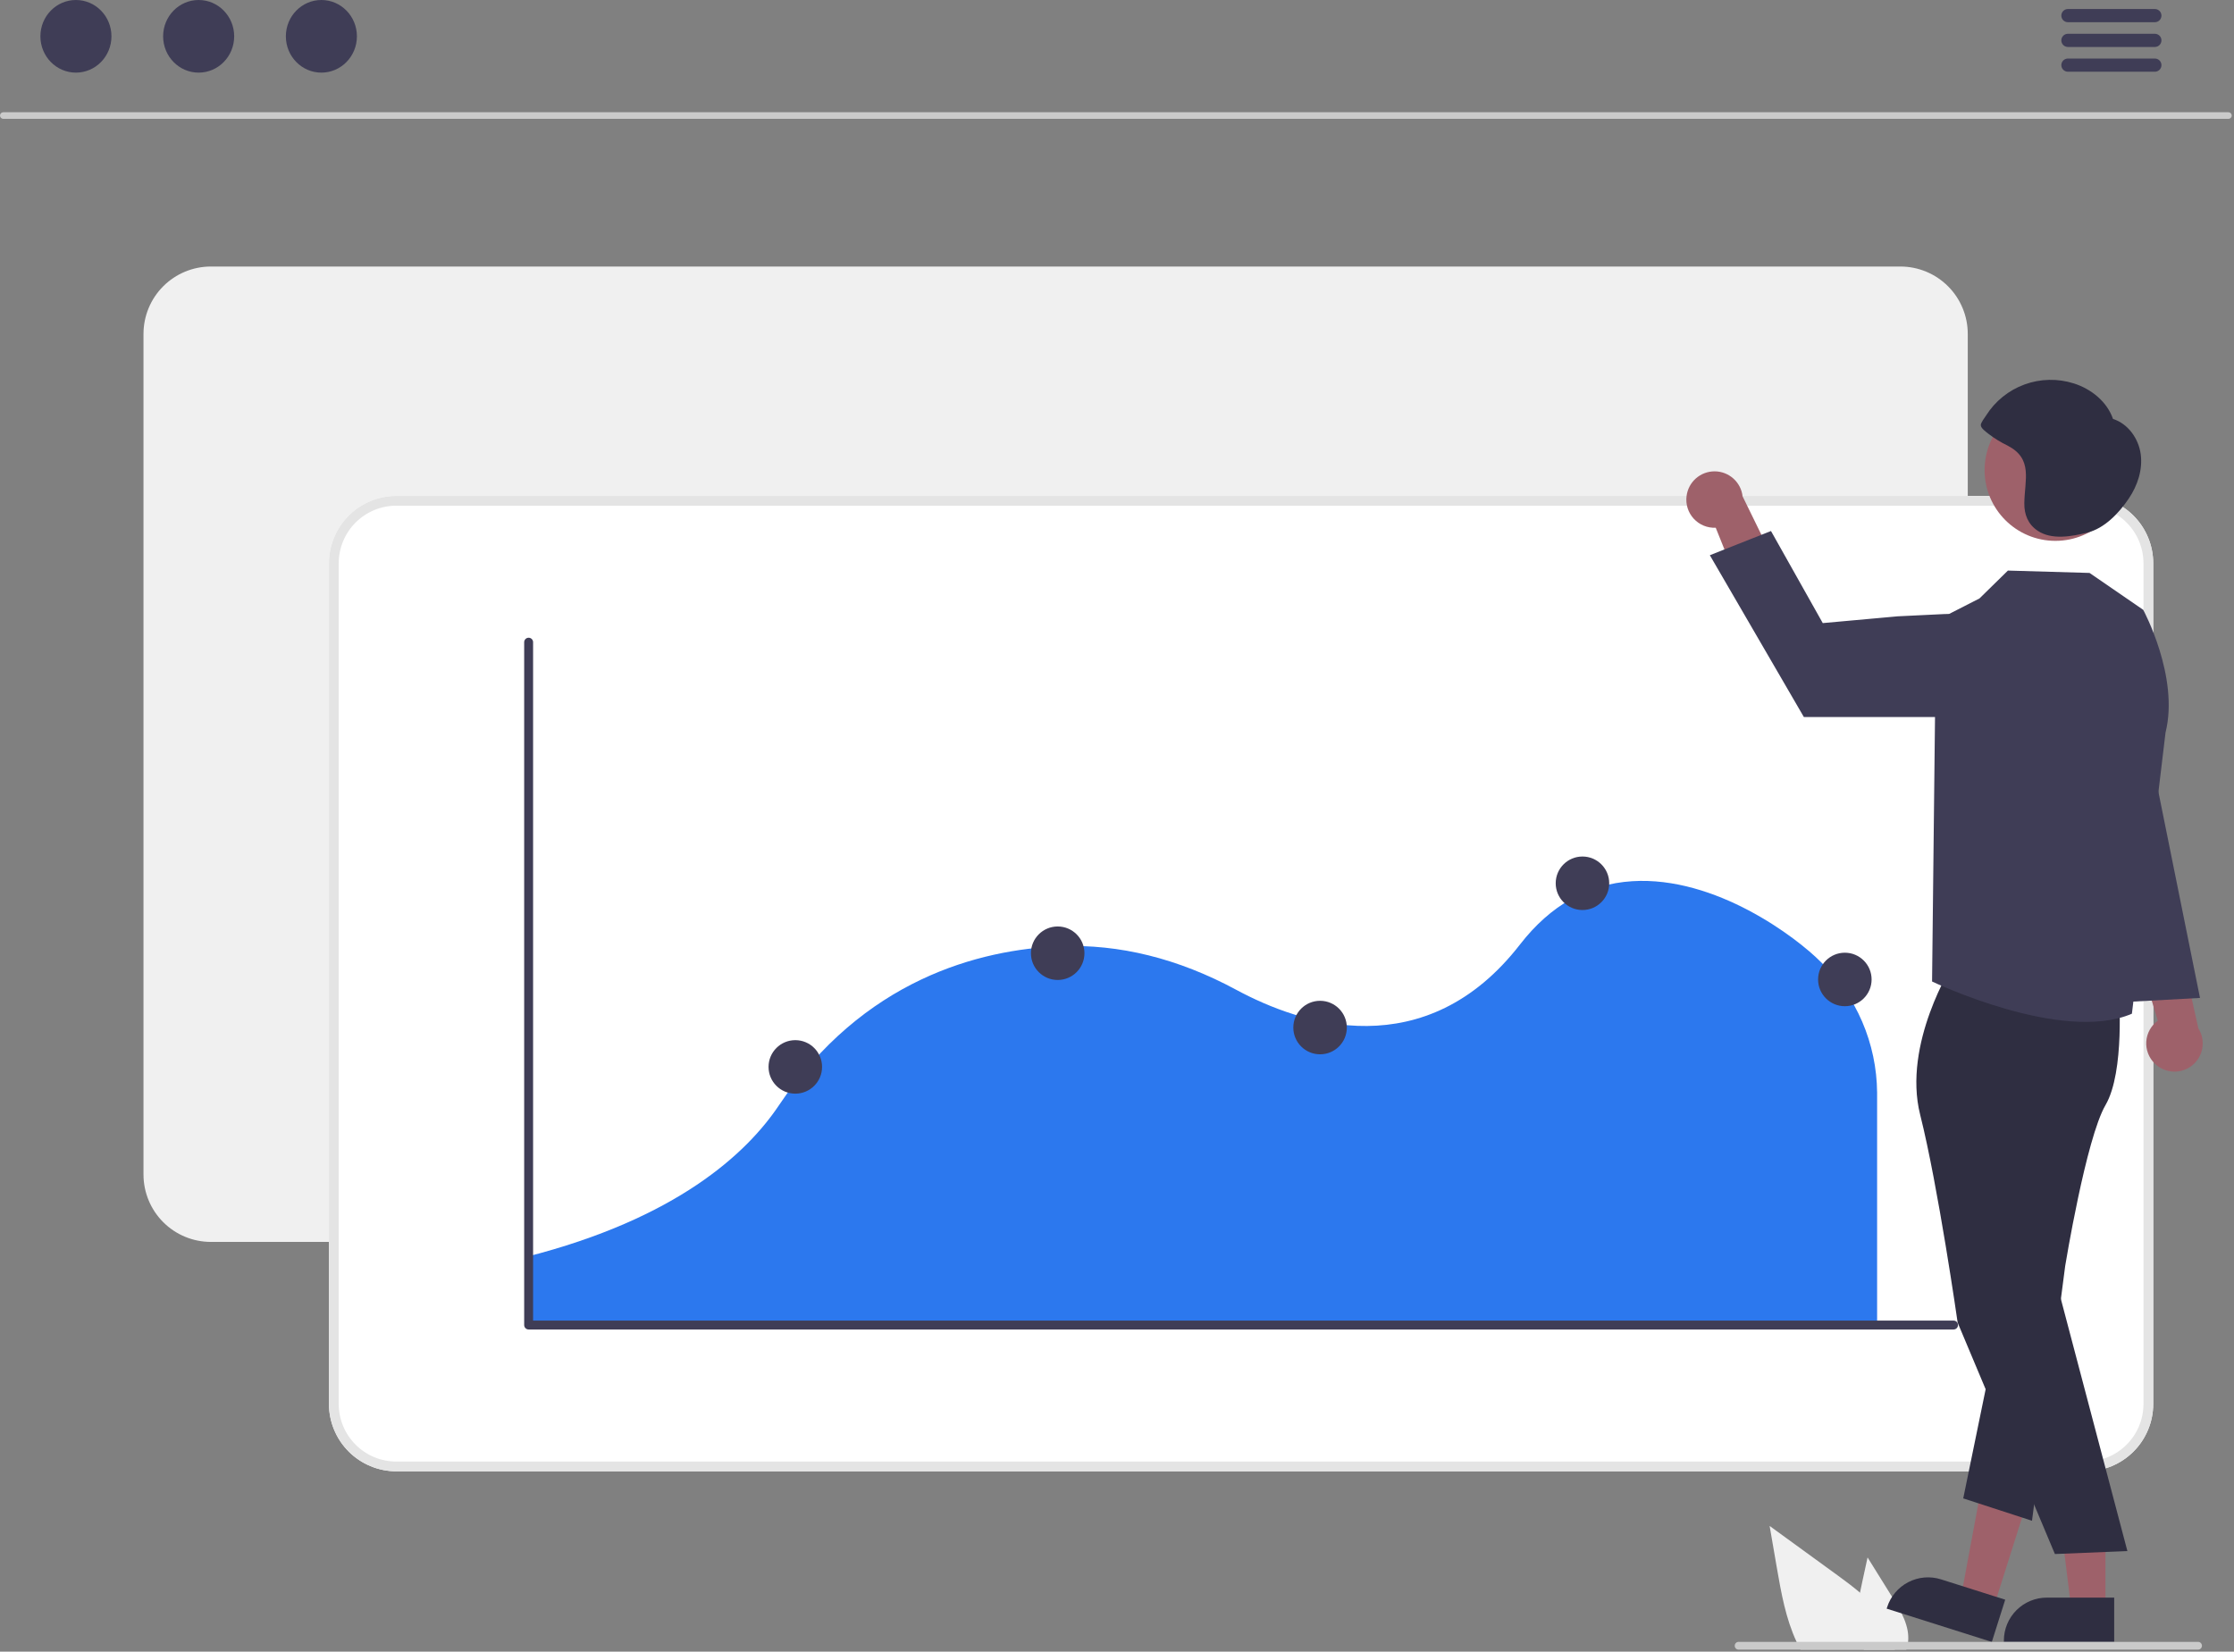 <svg width="687" height="508" viewBox="0 0 687 508" fill="none" xmlns="http://www.w3.org/2000/svg">
<rect x="0" y="0" width="687" height="508" fill="#808080" stroke="none"/>
<g clip-path="url(#clip0_1032_425)">
<path d="M582.707 507.375H553.687C553.256 506.595 552.856 505.795 552.486 504.985C549.146 497.835 547.736 489.855 546.386 482.035L544.196 469.335C551.196 474.425 558.193 479.512 565.187 484.595C567.466 486.255 569.796 487.985 571.986 489.855C576.597 493.765 580.577 498.285 582.136 504.025C582.216 504.345 582.296 504.665 582.357 504.985C582.523 505.774 582.639 506.572 582.707 507.375Z" fill="#F0F0F0"/>
<path d="M586.776 504.985C586.778 505.036 586.774 505.086 586.766 505.135C586.669 505.9 586.488 506.651 586.226 507.375H573.196C572.786 506.608 572.439 505.808 572.156 504.985C571.761 503.887 571.476 502.751 571.306 501.595C570.873 497.672 571.103 493.703 571.986 489.855C572.236 488.605 572.506 487.345 572.776 486.105L574.316 479.025L582.026 491.415C584.606 495.565 587.286 500.135 586.776 504.985Z" fill="#F0F0F0"/>
<path d="M685.316 36.552H0.993C0.728 36.547 0.475 36.437 0.29 36.247C0.104 36.057 0 35.803 0 35.537C0 35.272 0.104 35.017 0.29 34.827C0.475 34.637 0.728 34.528 0.993 34.522H685.316C685.582 34.528 685.834 34.637 686.02 34.827C686.206 35.017 686.309 35.272 686.309 35.537C686.309 35.803 686.206 36.057 686.02 36.247C685.834 36.437 685.582 36.547 685.316 36.552Z" fill="#CACACA"/>
<path d="M23.348 22.338C29.382 22.338 34.273 17.337 34.273 11.169C34.273 5 29.382 0 23.348 0C17.314 0 12.423 5 12.423 11.169C12.423 17.337 17.314 22.338 23.348 22.338Z" fill="#3F3D56"/>
<path d="M61.09 22.338C67.124 22.338 72.016 17.337 72.016 11.169C72.016 5 67.124 0 61.09 0C55.056 0 50.165 5 50.165 11.169C50.165 17.337 55.056 22.338 61.09 22.338Z" fill="#3F3D56"/>
<path d="M98.833 22.338C104.866 22.338 109.758 17.337 109.758 11.169C109.758 5 104.866 0 98.833 0C92.799 0 87.907 5 87.907 11.169C87.907 17.337 92.799 22.338 98.833 22.338Z" fill="#3F3D56"/>
<path d="M662.703 6.832H635.887C635.356 6.82 634.851 6.601 634.48 6.221C634.108 5.842 633.9 5.332 633.9 4.801C633.9 4.27 634.108 3.76 634.48 3.381C634.851 3.001 635.356 2.782 635.887 2.77H662.703C663.234 2.782 663.739 3.001 664.111 3.381C664.482 3.76 664.69 4.27 664.69 4.801C664.69 5.332 664.482 5.842 664.111 6.221C663.739 6.601 663.234 6.82 662.703 6.832Z" fill="#3F3D56"/>
<path d="M662.703 14.447H635.887C635.356 14.435 634.851 14.216 634.48 13.836C634.108 13.457 633.9 12.947 633.9 12.416C633.9 11.885 634.108 11.375 634.48 10.996C634.851 10.616 635.356 10.397 635.887 10.385H662.703C663.234 10.397 663.739 10.616 664.111 10.996C664.482 11.375 664.69 11.885 664.69 12.416C664.69 12.947 664.482 13.457 664.111 13.836C663.739 14.216 663.234 14.435 662.703 14.447Z" fill="#3F3D56"/>
<path d="M662.703 22.062H635.887C635.356 22.05 634.851 21.831 634.48 21.451C634.108 21.072 633.9 20.562 633.9 20.031C633.9 19.5 634.108 18.99 634.48 18.611C634.851 18.231 635.356 18.012 635.887 18H662.703C663.234 18.012 663.739 18.231 664.111 18.611C664.482 18.99 664.69 19.5 664.69 20.031C664.69 20.562 664.482 21.072 664.111 21.451C663.739 21.831 663.234 22.05 662.703 22.062Z" fill="#3F3D56"/>
<path d="M584.421 381.975H64.833C59.343 381.969 54.08 379.786 50.198 375.904C46.317 372.022 44.133 366.759 44.127 361.269V102.681C44.133 97.191 46.317 91.928 50.199 88.047C54.08 84.165 59.343 81.981 64.833 81.975H584.421C589.911 81.981 595.174 84.165 599.055 88.047C602.937 91.928 605.121 97.191 605.127 102.681V361.269C605.121 366.759 602.937 372.022 599.056 375.904C595.174 379.786 589.911 381.969 584.421 381.975Z" fill="#F0F0F0"/>
<path d="M641.455 452.53H121.867C116.377 452.523 111.114 450.34 107.233 446.458C103.351 442.576 101.167 437.313 101.161 431.824V173.235C101.167 167.746 103.351 162.483 107.233 158.601C111.114 154.719 116.377 152.536 121.867 152.53H641.455C646.945 152.536 652.208 154.719 656.09 158.601C659.971 162.483 662.155 167.746 662.161 173.235V431.823C662.155 437.313 659.972 442.576 656.09 446.458C652.208 450.34 646.945 452.523 641.455 452.53Z" fill="white"/>
<path d="M641.455 452.53H121.867C116.377 452.523 111.114 450.34 107.233 446.458C103.351 442.576 101.167 437.313 101.161 431.824V173.235C101.167 167.746 103.351 162.483 107.233 158.601C111.114 154.719 116.377 152.536 121.867 152.53H641.455C646.945 152.536 652.208 154.719 656.09 158.601C659.971 162.483 662.155 167.746 662.161 173.235V431.823C662.155 437.313 659.972 442.576 656.09 446.458C652.208 450.34 646.945 452.523 641.455 452.53ZM121.867 155.53C117.173 155.535 112.672 157.402 109.353 160.721C106.034 164.041 104.166 168.541 104.161 173.235V431.823C104.166 436.518 106.034 441.018 109.353 444.338C112.672 447.657 117.173 449.524 121.867 449.53H641.455C646.15 449.524 650.65 447.657 653.969 444.338C657.289 441.018 659.156 436.518 659.161 431.823V173.235C659.156 168.541 657.289 164.041 653.969 160.721C650.65 157.402 646.15 155.535 641.455 155.53H121.867Z" fill="#E4E4E4"/>
<path d="M161.768 407.257H577.248V336.045C577.185 328.536 575.623 321.115 572.653 314.218C569.683 307.321 565.365 301.087 559.953 295.881L559.84 295.771C552.42 288.325 527.62 269.428 501.96 271.03C488.406 271.874 476.801 278.406 467.47 290.446C438.423 327.936 400.267 315.281 380.108 304.401C362.342 294.811 344.199 290.309 326.178 291.026C300.94 292.013 265.417 301.31 239.51 340C229.616 354.766 208.097 374.808 161.768 386.587L161.768 407.257Z" fill="#2C78EE"/>
<path d="M600.755 408.913H162.567C162.203 408.913 161.854 408.768 161.597 408.511C161.34 408.254 161.195 407.905 161.195 407.541V197.518C161.195 197.154 161.34 196.805 161.597 196.548C161.854 196.291 162.203 196.146 162.567 196.146C162.93 196.146 163.279 196.291 163.536 196.548C163.793 196.805 163.938 197.154 163.938 197.518V406.17H600.755C601.119 406.17 601.468 406.314 601.725 406.572C601.982 406.829 602.126 407.178 602.126 407.541C602.126 407.905 601.982 408.254 601.725 408.511C601.468 408.768 601.119 408.913 600.755 408.913Z" fill="#3F3D56"/>
<path d="M325.261 301.411C329.805 301.411 333.489 297.727 333.489 293.183C333.489 288.639 329.805 284.955 325.261 284.955C320.717 284.955 317.033 288.639 317.033 293.183C317.033 297.727 320.717 301.411 325.261 301.411Z" fill="#3F3D56"/>
<path d="M486.639 279.894C491.183 279.894 494.867 276.21 494.867 271.666C494.867 267.122 491.183 263.438 486.639 263.438C482.095 263.438 478.411 267.122 478.411 271.666C478.411 276.21 482.095 279.894 486.639 279.894Z" fill="#3F3D56"/>
<path d="M405.95 324.273C410.494 324.273 414.178 320.589 414.178 316.045C414.178 311.5 410.494 307.817 405.95 307.817C401.405 307.817 397.722 311.5 397.722 316.045C397.722 320.589 401.405 324.273 405.95 324.273Z" fill="#3F3D56"/>
<path d="M244.573 336.376C249.117 336.376 252.801 332.692 252.801 328.148C252.801 323.604 249.117 319.92 244.573 319.92C240.029 319.92 236.345 323.604 236.345 328.148C236.345 332.692 240.029 336.376 244.573 336.376Z" fill="#3F3D56"/>
<path d="M567.328 309.48C571.872 309.48 575.556 305.796 575.556 301.252C575.556 296.708 571.872 293.024 567.328 293.024C562.783 293.024 559.1 296.708 559.1 301.252C559.1 305.796 562.783 309.48 567.328 309.48Z" fill="#3F3D56"/>
<path d="M662.647 327.133C661.738 326.258 661.033 325.194 660.58 324.017C660.127 322.839 659.938 321.577 660.025 320.319C660.113 319.06 660.476 317.836 661.088 316.733C661.7 315.63 662.546 314.675 663.567 313.934L654.696 284.582L669.968 289.131L676.05 316.307C677.181 318.104 677.612 320.255 677.263 322.35C676.915 324.445 675.809 326.339 674.157 327.673C672.505 329.008 670.421 329.69 668.299 329.59C666.178 329.491 664.166 328.616 662.647 327.133Z" fill="#9E616A"/>
<path d="M518.652 152.588C518.491 153.839 518.605 155.111 518.987 156.313C519.37 157.515 520.011 158.618 520.867 159.545C521.722 160.473 522.77 161.201 523.937 161.68C525.104 162.158 526.362 162.375 527.622 162.314L539.048 190.77L548.124 177.672L535.882 152.659C535.641 150.549 534.633 148.601 533.051 147.184C531.469 145.767 529.423 144.979 527.299 144.971C525.175 144.962 523.122 145.733 521.528 147.137C519.935 148.54 518.911 150.48 518.652 152.588Z" fill="#9E616A"/>
<path d="M647.472 494.812H636.952L631.948 454.235L647.474 454.236L647.472 494.812Z" fill="#9E616A"/>
<path d="M650.155 505.01L616.234 505.008V504.579C616.235 501.078 617.626 497.72 620.102 495.244C622.578 492.768 625.936 491.377 629.437 491.377L650.156 491.378L650.155 505.01Z" fill="#2F2E41"/>
<path d="M613.047 494.478L603.018 491.303L610.493 451.107L625.295 455.794L613.047 494.478Z" fill="#9E616A"/>
<path d="M612.528 505.01L580.189 494.771L580.319 494.362C581.376 491.024 583.716 488.242 586.823 486.629C589.931 485.016 593.552 484.703 596.891 485.76L616.643 492.013L612.528 505.01Z" fill="#2F2E41"/>
<path d="M600.588 296.496C600.588 296.496 584.979 321.005 590.495 342.879C596.01 364.753 602.017 406.799 602.017 406.799L631.923 477.971L654.216 477.062L632.077 393.148L632.952 337.041C632.952 337.041 648.34 310.227 645.343 301.88C642.346 293.533 600.588 296.496 600.588 296.496Z" fill="#2F2E41"/>
<path d="M651.582 305.259C651.582 305.259 653.502 329.572 647.495 339.869C641.489 350.166 635.089 389.357 635.089 389.357L624.88 467.74L603.733 460.858L621.766 373.04L635.938 303.961L651.582 305.259Z" fill="#2F2E41"/>
<path d="M659.079 187.56L642.58 176.219L617.473 175.49L608.729 184.062L595.386 190.875L594.15 301.88C594.15 301.88 634.107 321.032 655.603 311.787L665.944 225.315C670.234 208.154 659.079 187.56 659.079 187.56Z" fill="#3F3D56"/>
<path d="M598.737 220.54H554.728L525.813 170.769L544.615 163.322L560.537 191.646L583.582 189.56L597.972 188.864C600.278 188.752 602.58 189.146 604.718 190.017C606.856 190.889 608.778 192.217 610.349 193.908C611.92 195.6 613.102 197.614 613.813 199.811C614.525 202.007 614.747 204.332 614.466 206.623C613.991 210.462 612.13 213.994 609.234 216.557C606.337 219.119 602.604 220.536 598.737 220.54Z" fill="#3F3D56"/>
<path d="M632.073 166.349C644.096 166.349 653.843 156.602 653.843 144.579C653.843 132.556 644.096 122.81 632.073 122.81C620.05 122.81 610.304 132.556 610.304 144.579C610.304 156.602 620.05 166.349 632.073 166.349Z" fill="#9E616A"/>
<path d="M658.304 139.626C657.635 134.847 654.399 130.309 649.795 128.861C647.966 123.551 643.123 119.641 637.771 117.937C632.816 116.357 627.475 116.467 622.589 118.249C617.702 120.031 613.545 123.385 610.77 127.785C610.361 128.429 609.101 130.011 609.136 130.779C609.181 131.755 610.674 132.763 611.424 133.378C613.283 134.815 615.288 136.052 617.405 137.07C625.233 141.128 622.628 147.506 622.521 154.734C622.47 158.246 623.642 161.245 626.637 163.251C630.959 166.146 637.145 164.994 641.848 163.832C647.184 162.514 651.621 157.826 654.664 153.306C657.36 149.303 658.973 144.406 658.304 139.626Z" fill="#2F2E41"/>
<path d="M658.087 215.476L676.547 306.933L649.333 308.422L658.087 215.476Z" fill="#3F3D56"/>
<path d="M677.147 506.175C677.147 506.332 677.117 506.488 677.058 506.633C676.998 506.778 676.911 506.91 676.8 507.022C676.69 507.133 676.558 507.222 676.414 507.283C676.269 507.343 676.114 507.375 675.957 507.375H534.657C534.34 507.375 534.036 507.25 533.812 507.025C533.588 506.801 533.462 506.497 533.462 506.18C533.462 505.863 533.588 505.56 533.812 505.335C534.036 505.111 534.34 504.985 534.657 504.985H675.957C676.272 504.986 676.574 505.112 676.797 505.335C677.02 505.558 677.146 505.86 677.147 506.175Z" fill="#CACACA"/>
</g>
<defs>
<clipPath id="clip0_1032_425">
<rect width="686.31" height="507.375" fill="white"/>
</clipPath>
</defs>
</svg>

